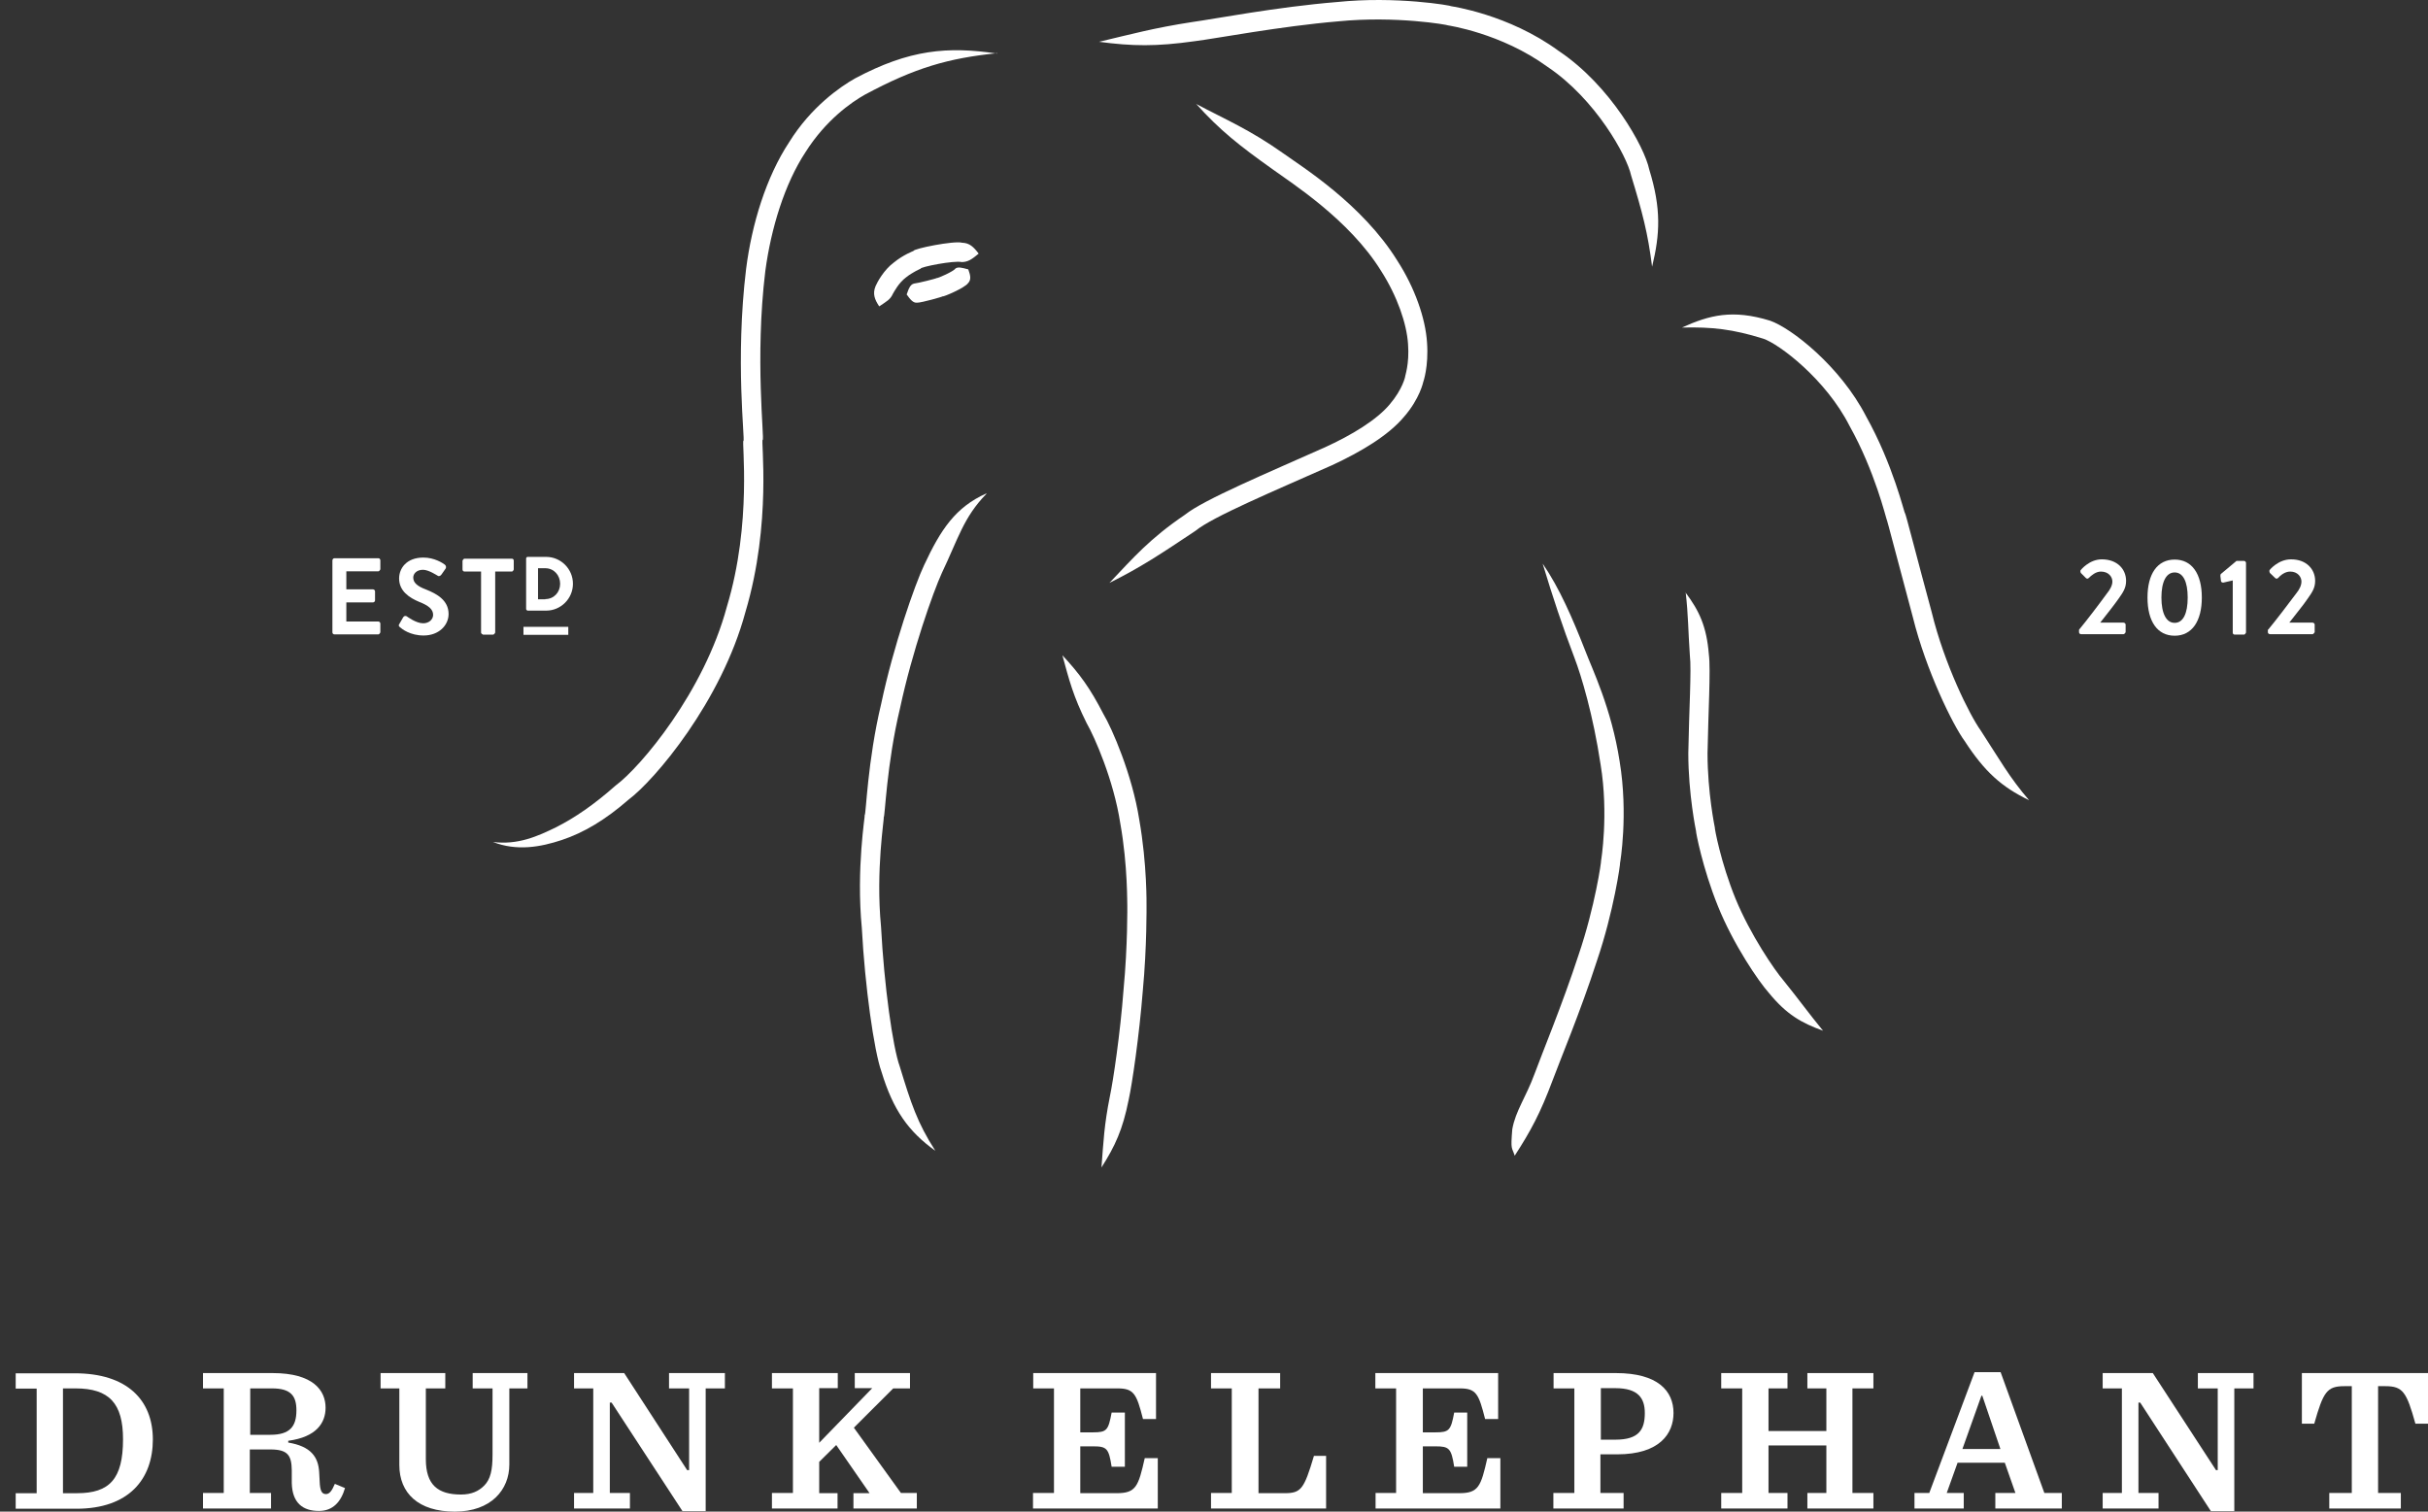 <svg width="106" height="66" viewBox="0 0 106 66" fill="none" xmlns="http://www.w3.org/2000/svg">
<rect x="0" y="0" width="106" height="66" fill="#333333" stroke="none"/>
<path d="M90.765 27.495C91.073 27.127 91.671 26.342 91.98 25.915C92.124 25.741 92.221 25.556 92.221 25.392C92.221 25.188 92.057 24.956 91.719 24.956C91.498 24.956 91.305 25.12 91.189 25.237C91.15 25.275 91.102 25.275 91.064 25.237L90.842 25.014C90.842 25.014 90.803 24.926 90.842 24.888C90.842 24.888 91.208 24.422 91.758 24.422C92.443 24.422 92.819 24.858 92.819 25.363C92.819 25.673 92.684 25.867 92.5 26.128C92.298 26.419 91.941 26.865 91.69 27.185H92.703C92.751 27.185 92.799 27.224 92.799 27.272V27.602C92.799 27.602 92.761 27.689 92.703 27.689H90.852C90.803 27.689 90.765 27.65 90.765 27.602V27.486V27.495Z" fill="white"/>
<path d="M95.509 26.089C95.509 25.392 95.306 24.994 94.94 24.994C94.574 24.994 94.362 25.392 94.362 26.089C94.362 26.787 94.574 27.195 94.94 27.195C95.306 27.195 95.509 26.797 95.509 26.089ZM93.754 26.089C93.754 25.052 94.188 24.432 94.94 24.432C95.692 24.432 96.126 25.052 96.126 26.089C96.126 27.127 95.692 27.757 94.94 27.757C94.188 27.757 93.754 27.136 93.754 26.089Z" fill="white"/>
<path d="M97.476 25.343L97.052 25.44C97.052 25.44 96.965 25.421 96.965 25.382L96.936 25.149C96.936 25.149 96.936 25.091 96.955 25.062L97.64 24.49H97.968C98.016 24.49 98.055 24.538 98.055 24.577V27.621C98.055 27.621 98.016 27.708 97.968 27.708H97.563C97.505 27.708 97.476 27.669 97.476 27.621V25.343Z" fill="white"/>
<path d="M99.019 27.495C99.327 27.127 99.925 26.342 100.243 25.915C100.388 25.741 100.475 25.556 100.475 25.392C100.475 25.188 100.311 24.956 99.983 24.956C99.752 24.956 99.559 25.12 99.453 25.237C99.414 25.275 99.366 25.275 99.327 25.237L99.096 25.014C99.096 25.014 99.057 24.926 99.086 24.888C99.086 24.888 99.453 24.422 100.022 24.422C100.697 24.422 101.073 24.858 101.073 25.363C101.073 25.673 100.938 25.867 100.754 26.128C100.562 26.419 100.186 26.865 99.945 27.185H100.957C101.005 27.185 101.053 27.224 101.053 27.272V27.602C101.053 27.602 101.005 27.689 100.957 27.689H99.106C99.048 27.689 99.009 27.65 99.009 27.602V27.486L99.019 27.495Z" fill="white"/>
<path d="M43.526 2.339C41.376 2.019 39.708 2.155 37.326 3.425C36.69 3.783 35.407 4.666 34.453 6.207C33.45 7.729 32.823 9.774 32.573 11.742C32.09 15.717 32.534 19.255 32.457 19.245C32.37 19.236 32.843 22.823 31.734 26.487C30.731 30.219 27.964 33.496 26.874 34.3C25.929 35.134 25.109 35.696 24.29 36.113C23.46 36.52 22.612 36.898 21.522 36.763C22.564 37.17 23.596 36.986 24.531 36.675C25.485 36.356 26.421 35.803 27.433 34.921C28.59 34.058 31.493 30.626 32.544 26.72C33.701 22.842 33.209 19.178 33.296 19.207C33.383 19.207 32.949 15.63 33.411 11.839C33.662 9.959 34.26 8.02 35.166 6.643C36.054 5.238 37.172 4.462 37.76 4.132C39.949 2.959 41.386 2.543 43.546 2.32" fill="white"/>
<path d="M47.981 1.825C49.438 2.019 50.46 2.038 52.176 1.796C53.111 1.68 55.888 1.147 58.415 0.933C60.96 0.681 63.217 1.088 63.217 1.108C63.197 1.108 65.531 1.437 67.565 2.921C69.658 4.326 71.027 6.808 71.21 7.661C71.702 9.27 71.943 10.181 72.126 11.645C72.473 10.22 72.531 9.115 72.001 7.399C71.798 6.42 70.313 3.735 68.047 2.223C65.849 0.613 63.342 0.274 63.371 0.274C63.371 0.245 60.96 -0.181 58.357 0.09C55.744 0.303 52.976 0.836 52.051 0.962C50.353 1.224 49.418 1.486 47.981 1.825Z" fill="white"/>
<path d="M52.214 4.53C53.265 5.693 54.085 6.343 55.57 7.399C56.351 7.971 58.906 9.58 60.295 11.829C61.008 12.944 61.413 14.137 61.471 15.019C61.539 15.911 61.327 16.444 61.346 16.444C61.346 16.444 61.24 16.987 60.671 17.656C60.112 18.324 59.032 18.993 57.807 19.546C55.358 20.641 52.552 21.814 51.732 22.474C50.18 23.53 49.505 24.325 48.435 25.45C49.823 24.761 50.7 24.17 52.185 23.181C52.938 22.561 55.628 21.436 58.154 20.312C59.408 19.73 60.603 19.022 61.288 18.208C61.992 17.404 62.136 16.667 62.136 16.677C62.136 16.677 62.377 16.008 62.3 14.951C62.233 13.904 61.77 12.566 60.999 11.374C59.465 8.902 56.814 7.264 56.033 6.701C54.538 5.645 53.555 5.247 52.205 4.53" fill="white"/>
<path d="M38.377 13.381C38.696 13.167 38.869 13.08 38.975 12.838C39.043 12.721 39.236 12.353 39.544 12.12C39.843 11.878 40.19 11.733 40.19 11.733C40.161 11.655 41.656 11.364 41.984 11.442C42.263 11.442 42.437 11.316 42.726 11.073C42.505 10.783 42.331 10.608 42.003 10.598C41.646 10.501 39.862 10.86 39.882 10.957C39.882 10.957 39.438 11.122 39.024 11.461C38.59 11.781 38.3 12.314 38.223 12.498C38.088 12.828 38.185 13.08 38.387 13.381" fill="white"/>
<path d="M39.583 12.857C39.756 13.1 39.872 13.235 40.045 13.216C40.238 13.216 41.164 12.954 41.164 12.935C41.145 12.983 42.119 12.576 42.263 12.363C42.398 12.227 42.379 12.043 42.273 11.762C41.984 11.684 41.829 11.645 41.714 11.723C41.636 11.849 40.933 12.159 40.894 12.14C40.894 12.159 40.084 12.363 39.901 12.382C39.747 12.421 39.679 12.576 39.583 12.857Z" fill="white"/>
<path d="M43.064 21.543C41.714 22.144 41.068 23.123 40.345 24.674C39.94 25.527 39.004 28.203 38.474 30.713C37.867 33.244 37.809 35.599 37.751 35.58C37.78 35.57 37.375 37.916 37.625 40.524C37.76 43.054 38.156 45.885 38.484 46.796C38.995 48.473 39.66 49.404 40.836 50.247C40.046 49.026 39.766 48.153 39.284 46.573C38.975 45.73 38.599 43.025 38.464 40.466C38.223 37.974 38.619 35.696 38.58 35.687C38.638 35.687 38.705 33.37 39.294 30.917C39.824 28.435 40.74 25.847 41.116 25.023C41.83 23.53 42.061 22.59 43.064 21.562" fill="white"/>
<path d="M46.381 28.61C46.679 29.705 46.853 30.394 47.441 31.576C47.779 32.158 48.618 34.058 48.907 35.939C49.244 37.809 49.206 39.554 49.215 39.545C49.215 39.545 49.235 41.28 49.052 43.199C48.907 45.129 48.598 47.193 48.454 47.872C48.203 49.123 48.174 49.859 48.087 50.974C48.685 50.034 49.013 49.326 49.273 48.027C49.428 47.329 49.736 45.216 49.891 43.267C50.074 41.328 50.054 39.535 50.054 39.535C50.054 39.535 50.083 37.742 49.736 35.783C49.428 33.816 48.541 31.79 48.174 31.179C47.596 30.054 47.133 29.415 46.371 28.6" fill="white"/>
<path d="M67.353 24.626C67.787 26.06 68.202 27.321 68.742 28.736C69.031 29.492 69.552 31.208 69.879 33.389C70.236 35.561 69.899 37.587 69.899 37.577C69.918 37.577 69.638 39.574 68.915 41.697C68.221 43.83 67.276 46.108 66.996 46.883C66.611 47.93 66.167 48.492 66.022 49.307C65.945 50.247 66.003 50.063 66.128 50.46C66.832 49.375 67.247 48.599 67.777 47.184C68.057 46.418 69.011 44.14 69.715 41.959C70.458 39.778 70.747 37.684 70.728 37.674C70.728 37.684 71.094 35.57 70.709 33.244C70.352 30.927 69.503 29.192 69.214 28.426C68.655 27.001 68.086 25.682 67.353 24.616" fill="white"/>
<path d="M73.437 14.301C74.749 14.272 75.636 14.369 76.976 14.786C77.661 15.009 79.715 16.56 80.746 18.596C81.855 20.573 82.347 22.658 82.357 22.648C82.376 22.648 82.897 24.674 83.514 26.962C84.083 29.259 85.249 31.644 85.77 32.352C86.638 33.689 87.38 34.358 88.586 34.94C87.718 33.932 87.313 33.185 86.474 31.896C85.992 31.227 84.883 28.997 84.333 26.729C83.726 24.5 83.195 22.405 83.167 22.405C83.138 22.425 82.656 20.302 81.469 18.179C80.341 15.988 78.201 14.321 77.275 14.001C75.636 13.497 74.633 13.758 73.428 14.301" fill="white"/>
<path d="M73.592 25.857C73.707 26.865 73.698 27.495 73.775 28.62C73.852 29.23 73.736 31.092 73.707 32.885C73.707 34.679 74.045 36.288 74.045 36.288C74.026 36.288 74.325 37.897 75 39.564C75.675 41.242 76.783 42.86 77.227 43.355C77.998 44.295 78.644 44.663 79.589 45.003C78.943 44.218 78.577 43.694 77.873 42.822C77.478 42.366 76.417 40.815 75.771 39.245C75.125 37.664 74.845 36.133 74.865 36.133C74.865 36.133 74.546 34.601 74.546 32.895C74.575 31.189 74.691 29.23 74.604 28.571C74.508 27.369 74.19 26.671 73.582 25.867" fill="white"/>
<path d="M14.512 24.47C14.512 24.422 14.551 24.373 14.599 24.373H16.518C16.566 24.373 16.605 24.412 16.605 24.47V24.858C16.605 24.858 16.566 24.945 16.518 24.945H15.12V25.731H16.277C16.325 25.731 16.373 25.769 16.373 25.818V26.215C16.373 26.264 16.325 26.303 16.277 26.303H15.12V27.136H16.518C16.566 27.136 16.605 27.185 16.605 27.224V27.611C16.605 27.611 16.566 27.698 16.518 27.698H14.599C14.551 27.698 14.512 27.66 14.512 27.611V24.47Z" fill="white"/>
<path d="M17.434 27.243L17.608 26.942C17.646 26.884 17.723 26.884 17.762 26.913C17.791 26.933 18.167 27.214 18.475 27.214C18.726 27.214 18.909 27.049 18.909 26.845C18.909 26.603 18.707 26.438 18.311 26.283C17.868 26.099 17.424 25.808 17.424 25.256C17.424 24.829 17.733 24.344 18.485 24.344C18.967 24.344 19.334 24.587 19.42 24.654C19.469 24.693 19.488 24.761 19.459 24.819L19.276 25.081C19.237 25.139 19.17 25.178 19.112 25.139C19.073 25.12 18.716 24.878 18.466 24.878C18.186 24.878 18.041 25.052 18.041 25.217C18.041 25.44 18.215 25.595 18.601 25.74C19.064 25.924 19.584 26.206 19.584 26.807C19.584 27.301 19.16 27.747 18.495 27.747C17.907 27.747 17.55 27.466 17.453 27.378C17.415 27.34 17.386 27.311 17.434 27.243Z" fill="white"/>
<path d="M21.002 24.955H20.279C20.23 24.955 20.192 24.917 20.192 24.868V24.48C20.192 24.48 20.23 24.393 20.279 24.393H22.342C22.4 24.393 22.429 24.432 22.429 24.48V24.868C22.429 24.868 22.4 24.955 22.342 24.955H21.619V27.621C21.619 27.621 21.58 27.709 21.522 27.709H21.088C21.088 27.709 21.002 27.67 21.002 27.621V24.955Z" fill="white"/>
<path d="M23.808 26.157C24.184 26.157 24.454 25.857 24.454 25.488C24.454 25.12 24.184 24.81 23.808 24.81H23.489V26.167H23.808V26.157ZM22.969 24.373C22.969 24.373 22.988 24.315 23.027 24.315H23.846C24.483 24.315 25.013 24.839 25.013 25.488C25.013 26.138 24.483 26.661 23.846 26.661H23.027C23.027 26.661 22.969 26.632 22.969 26.593V24.373Z" fill="white"/>
<path d="M24.81 27.369H22.853V27.718H24.81V27.369Z" fill="white"/>
<path d="M3.366 65.196C4.783 65.196 5.371 64.575 5.371 62.84C5.371 61.279 4.774 60.62 3.298 60.62H2.749V65.196H3.366ZM0.685 65.196H1.601V60.63H0.685V59.961H3.269C5.545 59.961 6.673 61.124 6.673 62.85C6.673 64.575 5.632 65.874 3.337 65.874H0.685V65.196Z" fill="white"/>
<path d="M11.803 62.646C12.652 62.646 12.941 62.287 12.941 61.579C12.941 60.949 12.7 60.62 11.88 60.62H10.925V62.646H11.803ZM10.925 65.186H11.832V65.864H8.862V65.186H9.768V60.62H8.862V59.951H11.899C13.683 59.951 14.214 60.717 14.214 61.463C14.214 62.122 13.818 62.743 12.584 62.907V62.985C13.577 63.15 13.895 63.615 13.934 64.274L13.963 64.808C13.992 65.127 14.069 65.234 14.233 65.234C14.377 65.234 14.484 65.108 14.619 64.788L15.062 64.972C14.889 65.564 14.541 65.971 13.924 65.971C13.22 65.971 12.758 65.622 12.738 64.749V64.197C12.729 63.567 12.584 63.286 11.813 63.286H10.906V65.195L10.925 65.186Z" fill="white"/>
<path d="M17.434 63.964V60.62H16.615V59.951H19.44V60.62H18.591V63.712C18.591 64.837 19.122 65.254 20.125 65.254C20.587 65.254 20.896 65.108 21.137 64.866C21.417 64.585 21.503 64.177 21.503 63.518V60.62H20.636V59.951H23.027V60.62H22.236V63.945C22.236 65.04 21.445 66 19.855 66C18.264 66 17.434 65.195 17.434 63.964Z" fill="white"/>
<path d="M26.701 61.24H26.623V65.186H27.501V65.864H25.061V65.186H25.9V60.62H25.061V59.951H27.25L29.998 64.187H30.085V60.62H29.208V59.951H31.647V60.62H30.808V65.981H29.796L26.701 61.24Z" fill="white"/>
<path d="M35.764 65.195H36.565V65.864H33.701V65.186H34.617V60.62H33.701V59.951H36.575V60.61H35.764V62.995L38.079 60.61H37.317V59.951H39.728V60.62H38.995L37.278 62.336L39.332 65.186H40.026V65.864H37.259V65.195H37.963L36.507 63.092L35.764 63.828V65.195Z" fill="white"/>
<path d="M45.108 65.186H46.014V60.62H45.108V59.951H50.469V61.958H49.9C49.62 60.862 49.505 60.62 48.791 60.62H47.162V62.539H47.721C48.319 62.539 48.386 62.452 48.531 61.676H49.109V64.042H48.531C48.406 63.237 48.319 63.15 47.721 63.15H47.162V65.195H48.753C49.592 65.195 49.698 64.904 49.977 63.664H50.546V65.864H45.098V65.186H45.108Z" fill="white"/>
<path d="M55.888 59.951V60.62H54.943V65.195H56.081C56.794 65.195 56.929 65.031 57.363 63.567H57.894V65.864H52.87V65.186H53.776V60.62H52.87V59.951H55.879H55.888Z" fill="white"/>
<path d="M60.044 65.186H60.95V60.62H60.044V59.951H65.405V61.958H64.836C64.557 60.862 64.451 60.62 63.737 60.62H62.117V62.539H62.676C63.265 62.539 63.342 62.452 63.486 61.676H64.055V64.042H63.486C63.361 63.237 63.265 63.15 62.676 63.15H62.117V65.195H63.708C64.547 65.195 64.653 64.904 64.933 63.664H65.502V65.864H60.054V65.186H60.044Z" fill="white"/>
<path d="M70.525 62.859C71.557 62.859 71.808 62.413 71.808 61.696C71.808 61.056 71.528 60.61 70.525 60.61H69.889V62.859H70.525ZM67.825 65.186H68.732V60.62H67.825V59.951H70.545C72.386 59.951 73.061 60.736 73.061 61.696C73.061 62.588 72.463 63.499 70.603 63.499H69.87V65.186H70.882V65.864H67.816V65.186H67.825Z" fill="white"/>
<path d="M75.144 65.186H76.06V60.62H75.144V59.951H78.037V60.62H77.208V62.481H79.734V60.62H78.905V59.951H81.788V60.62H80.872V65.186H81.788V65.864H78.905V65.186H79.734V63.111H77.208V65.186H78.037V65.864H75.144V65.186Z" fill="white"/>
<path d="M85.674 63.266H87.332L86.542 60.94H86.503L85.674 63.266ZM87.525 63.867H85.462L84.989 65.186H85.732V65.864H83.581V65.186H84.227L86.204 59.912H87.342L89.251 65.186H90.013V65.864H87.111V65.186H87.988L87.525 63.867Z" fill="white"/>
<path d="M93.436 61.24H93.359V65.186H94.236V65.864H91.797V65.186H92.636V60.62H91.797V59.951H93.986L96.743 64.187H96.82V60.62H95.953V59.951H98.382V60.62H97.544V65.981H96.522L93.436 61.24Z" fill="white"/>
<path d="M101.68 65.186H102.673V60.523H102.345C101.584 60.523 101.429 60.775 101.034 62.161H100.494V59.951H106V62.161H105.45C105.065 60.775 104.901 60.523 104.139 60.523H103.821V65.186H104.814V65.864H101.69V65.186H101.68Z" fill="white"/>
</svg>

